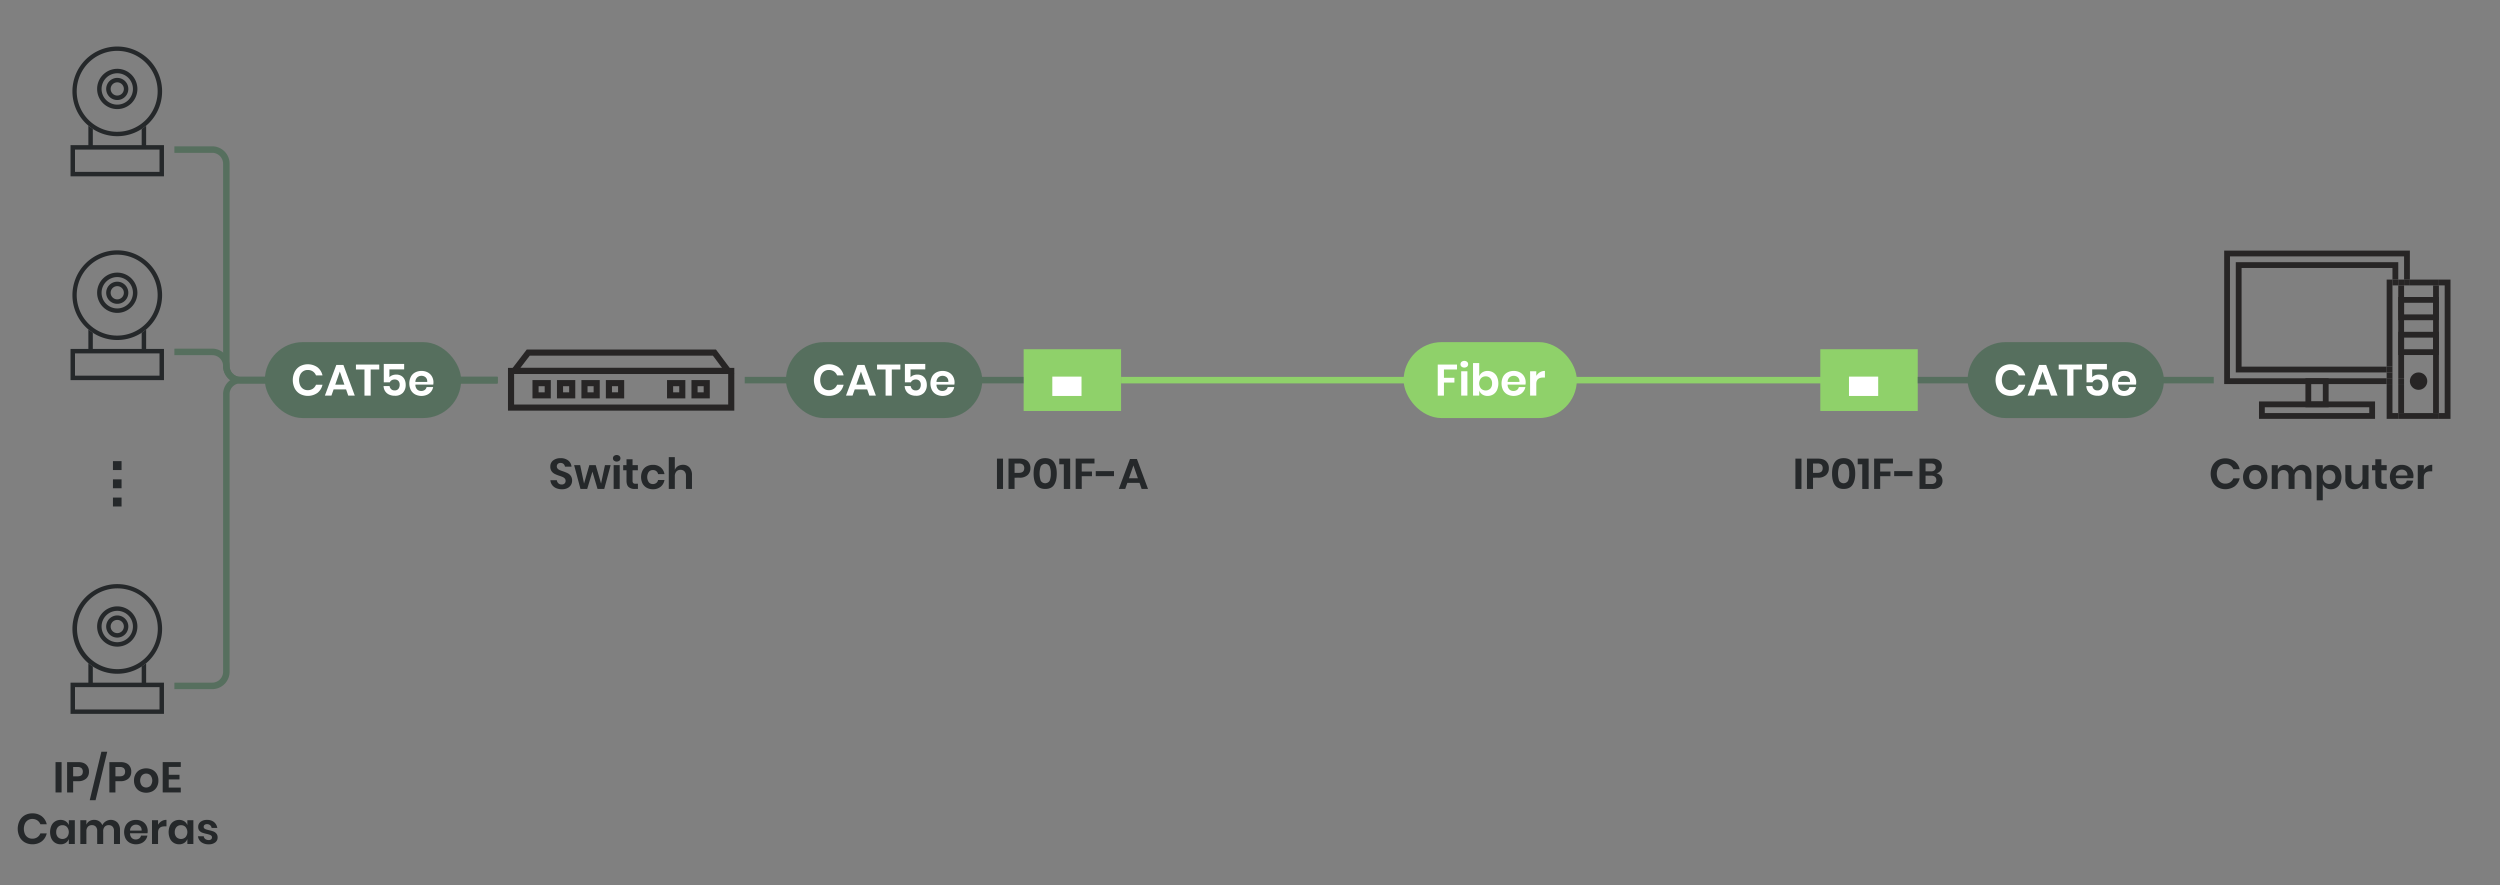 <svg xmlns="http://www.w3.org/2000/svg" xmlns:xlink="http://www.w3.org/1999/xlink" width="1920" height="679.765" viewBox="0 0 1920 679.765">
  <rect x="0" y="0" width="1920" height="679.765" fill="#808080" stroke="none"/>
  <defs>
    <clipPath id="clip-IP01F_Diagram_Application_Cameras_to_Switch_">
      <rect width="1920" height="679.765"/>
    </clipPath>
  </defs>
  <g id="IP01F_Diagram_Application_Cameras_to_Switch_" data-name="IP01F_Diagram_Application (Cameras to Switch)" clip-path="url(#clip-IP01F_Diagram_Application_Cameras_to_Switch_)">
    <g id="圖層_1" data-name="圖層 1" transform="translate(0 -285.882)">
      <g id="Group_2594" data-name="Group 2594">
        <path id="Path_5851" data-name="Path 5851" d="M1716.268,640.117a10.613,10.613,0,0,1,3.8,6.106h-4.884a6.38,6.38,0,0,0-2.36-2.97,6.667,6.667,0,0,0-3.843-1.09,6.074,6.074,0,0,0-5.644,3.565,10.152,10.152,0,0,0,0,8.018,6.078,6.078,0,0,0,5.644,3.565,6.674,6.674,0,0,0,3.843-1.089,6.392,6.392,0,0,0,2.36-2.971h4.884a10.61,10.61,0,0,1-3.8,6.106,12.554,12.554,0,0,1-13.118.742,10.235,10.235,0,0,1-3.96-4.207,14.212,14.212,0,0,1,0-12.31,10.256,10.256,0,0,1,3.944-4.207,12.582,12.582,0,0,1,13.134.742Z" fill="#25282a"/>
        <path id="Path_5852" data-name="Path 5852" d="M1736.81,644.011a8.213,8.213,0,0,1,3.349,3.251,10.8,10.8,0,0,1,0,9.982,8.34,8.34,0,0,1-3.349,3.251,10.69,10.69,0,0,1-9.6,0,8.347,8.347,0,0,1-3.35-3.251,10.818,10.818,0,0,1,0-9.982,8.22,8.22,0,0,1,3.35-3.251,10.844,10.844,0,0,1,9.6,0Zm-8.1,4.274a6.515,6.515,0,0,0,0,7.952,4.657,4.657,0,0,0,6.6,0,6.522,6.522,0,0,0,0-7.952,4.659,4.659,0,0,0-6.6,0Z" fill="#25282a"/>
        <path id="Path_5853" data-name="Path 5853" d="M1773.209,644.919a8.251,8.251,0,0,1,1.931,5.858V661.4h-4.621V651.3a4.562,4.562,0,0,0-1.072-3.251,3.864,3.864,0,0,0-2.954-1.139,4.068,4.068,0,0,0-3.1,1.221,5,5,0,0,0-1.156,3.564v9.7h-4.62V651.3a4.562,4.562,0,0,0-1.072-3.251,3.86,3.86,0,0,0-2.953-1.139,4.073,4.073,0,0,0-3.1,1.221,5,5,0,0,0-1.155,3.564v9.7h-4.652V643.12h4.652v3.465a5.675,5.675,0,0,1,2.294-2.755,6.769,6.769,0,0,1,3.646-.973,6.926,6.926,0,0,1,3.845,1.055,6.461,6.461,0,0,1,2.459,3.036,7.287,7.287,0,0,1,11.632-2.029Z" fill="#25282a"/>
        <path id="Path_5854" data-name="Path 5854" d="M1794.312,644.011a7.589,7.589,0,0,1,2.888,3.251,12.547,12.547,0,0,1,0,10,7.574,7.574,0,0,1-2.888,3.25,7.845,7.845,0,0,1-4.158,1.123,6.867,6.867,0,0,1-3.943-1.106,6.044,6.044,0,0,1-2.326-2.954v12.54h-4.654V643.12h4.654v3.795a5.956,5.956,0,0,1,2.326-2.936,6.944,6.944,0,0,1,3.943-1.089A7.862,7.862,0,0,1,1794.312,644.011Zm-9.09,4.373a6.127,6.127,0,0,0,0,7.723,5,5,0,0,0,6.978.032,5.434,5.434,0,0,0,1.32-3.878,5.5,5.5,0,0,0-1.32-3.894,4.977,4.977,0,0,0-6.978.017Z" fill="#25282a"/>
        <path id="Path_5855" data-name="Path 5855" d="M1819.029,643.12V661.4h-4.653v-3.7a5.809,5.809,0,0,1-2.393,2.888,7.1,7.1,0,0,1-3.843,1.04,6.472,6.472,0,0,1-5.049-2.079,8.349,8.349,0,0,1-1.881-5.809V643.12h4.619v10.1a4.774,4.774,0,0,0,1.122,3.383,3.95,3.95,0,0,0,3.036,1.205,4.148,4.148,0,0,0,3.2-1.287,5.259,5.259,0,0,0,1.188-3.7v-9.7Z" fill="#25282a"/>
        <path id="Path_5856" data-name="Path 5856" d="M1833.02,657.409V661.4h-2.441a6.755,6.755,0,0,1-4.7-1.486q-1.633-1.485-1.634-4.949v-7.92H1821.7V643.12h2.541V638.6h4.652v4.52h4.093v3.928H1828.9v7.985a2.579,2.579,0,0,0,.529,1.849,2.465,2.465,0,0,0,1.782.527Z" fill="#25282a"/>
        <path id="Path_5857" data-name="Path 5857" d="M1853.382,653.153h-13.4a5.037,5.037,0,0,0,1.321,3.6,4.241,4.241,0,0,0,3.036,1.155,4.4,4.4,0,0,0,2.689-.792,3.505,3.505,0,0,0,1.369-2.144h4.917a7.869,7.869,0,0,1-1.55,3.432,8.117,8.117,0,0,1-3.053,2.376,10.457,10.457,0,0,1-8.894-.281,8,8,0,0,1-3.233-3.251,11.362,11.362,0,0,1,0-9.982,7.877,7.877,0,0,1,3.233-3.251,9.861,9.861,0,0,1,4.753-1.121,9.642,9.642,0,0,1,4.735,1.121,7.916,7.916,0,0,1,3.135,3.086,9.029,9.029,0,0,1,.941,6.056Zm-5.693-5.446a4.469,4.469,0,0,0-3.118-1.155,4.578,4.578,0,0,0-3.169,1.155,4.737,4.737,0,0,0-1.419,3.4h8.877A4.1,4.1,0,0,0,1847.689,647.707Z" fill="#25282a"/>
        <path id="Path_5858" data-name="Path 5858" d="M1864.2,643.862a7.208,7.208,0,0,1,3.763-1.005v4.982h-1.354q-5.115,0-5.115,4.752V661.4h-4.652V643.12h4.652v3.5A7.657,7.657,0,0,1,1864.2,643.862Z" fill="#25282a"/>
      </g>
      <g id="Group_2595" data-name="Group 2595">
        <path id="Path_5859" data-name="Path 5859" d="M438.479,658.319a6.4,6.4,0,0,1-2.639,2.409,9.153,9.153,0,0,1-4.257.907,11.03,11.03,0,0,1-4.422-.842,7.464,7.464,0,0,1-3.119-2.425,6.988,6.988,0,0,1-1.336-3.7h4.95a3.78,3.78,0,0,0,1.138,2.359,3.572,3.572,0,0,0,2.591.941,3.011,3.011,0,0,0,2.227-.776,2.7,2.7,0,0,0,.776-2,2.615,2.615,0,0,0-.627-1.8,4.587,4.587,0,0,0-1.584-1.139q-.959-.427-2.64-.99a25.965,25.965,0,0,1-3.564-1.436,6.588,6.588,0,0,1-2.36-2.062,5.909,5.909,0,0,1-.973-3.531,5.737,5.737,0,0,1,2.162-4.735,8.88,8.88,0,0,1,5.724-1.732,9.069,9.069,0,0,1,5.891,1.781,6.727,6.727,0,0,1,2.492,4.752h-5.016a3.5,3.5,0,0,0-1.056-2.063,3.28,3.28,0,0,0-2.343-.808,3.093,3.093,0,0,0-2.079.676,2.756,2.756,0,0,0-.182,3.663,4.632,4.632,0,0,0,1.551,1.106,25.469,25.469,0,0,0,2.558.957,34,34,0,0,1,3.646,1.485,6.427,6.427,0,0,1,2.393,2.079,6.109,6.109,0,0,1,.99,3.63A6.31,6.31,0,0,1,438.479,658.319Z" fill="#25282a"/>
        <path id="Path_5860" data-name="Path 5860" d="M468.972,643.122,464.055,661.4h-5.149l-3.927-13.3-4.026,13.3h-5.147l-4.885-18.281h4.653l2.97,14.124,4.059-14.124h4.917l4.092,14.124,3-14.124Z" fill="#25282a"/>
        <path id="Path_5861" data-name="Path 5861" d="M471.545,636.043a3.4,3.4,0,0,1,4.158,0,2.349,2.349,0,0,1,.792,1.832,2.308,2.308,0,0,1-.792,1.8,3.4,3.4,0,0,1-4.158,0,2.308,2.308,0,0,1-.792-1.8A2.348,2.348,0,0,1,471.545,636.043Zm4.39,7.079V661.4h-4.654V643.122Z" fill="#25282a"/>
        <path id="Path_5862" data-name="Path 5862" d="M489.926,657.411V661.4h-2.442a6.753,6.753,0,0,1-4.7-1.484q-1.635-1.485-1.634-4.95v-7.92h-2.541v-3.927h2.541V638.6H485.8v4.521h4.092v3.927H485.8v7.986a2.576,2.576,0,0,0,.528,1.848,2.458,2.458,0,0,0,1.782.528Z" fill="#25282a"/>
        <path id="Path_5863" data-name="Path 5863" d="M507.366,644.8a8.364,8.364,0,0,1,2.953,5.214H505.4a3.792,3.792,0,0,0-1.353-2.293,4.151,4.151,0,0,0-2.673-.842,3.99,3.99,0,0,0-3.086,1.369,7.118,7.118,0,0,0,0,8.02,3.987,3.987,0,0,0,3.086,1.369,4.151,4.151,0,0,0,2.673-.842,3.792,3.792,0,0,0,1.353-2.293h4.916a8.361,8.361,0,0,1-2.953,5.214,9.048,9.048,0,0,1-5.89,1.914,9.729,9.729,0,0,1-4.752-1.139,8.01,8.01,0,0,1-3.235-3.25,11.37,11.37,0,0,1,0-9.982,7.881,7.881,0,0,1,3.235-3.251,9.844,9.844,0,0,1,4.752-1.122A9.048,9.048,0,0,1,507.366,644.8Z" fill="#25282a"/>
        <path id="Path_5864" data-name="Path 5864" d="M529.559,644.937a8.4,8.4,0,0,1,1.88,5.841V661.4h-4.62v-10.1a4.777,4.777,0,0,0-1.122-3.383,3.988,3.988,0,0,0-3.069-1.2,4.107,4.107,0,0,0-3.168,1.287,5.258,5.258,0,0,0-1.188,3.7v9.7h-4.653V636.984h4.653v9.8a5.825,5.825,0,0,1,2.393-2.887,7.1,7.1,0,0,1,3.844-1.039A6.475,6.475,0,0,1,529.559,644.937Z" fill="#25282a"/>
      </g>
      <g id="Group_2596" data-name="Group 2596">
        <path id="Path_5865" data-name="Path 5865" d="M47.3,871.182v23.3H42.649v-23.3Z" fill="#25282a"/>
        <path id="Path_5866" data-name="Path 5866" d="M56.179,885.833v8.647H51.526v-23.3h8.481q4.125,0,6.22,1.979a7.046,7.046,0,0,1,2.1,5.379,6.859,6.859,0,0,1-2.161,5.314,8.79,8.79,0,0,1-6.155,1.979ZM63.6,878.54a3.549,3.549,0,0,0-.957-2.673,4.416,4.416,0,0,0-3.134-.923H56.179V882.1h3.334Q63.6,882.1,63.6,878.54Z" fill="#25282a"/>
        <path id="Path_5867" data-name="Path 5867" d="M82.349,863.229,73.4,900.452H68.917l8.943-37.223Z" fill="#25282a"/>
        <path id="Path_5868" data-name="Path 5868" d="M88.651,885.833v8.647H84v-23.3h8.481q4.125,0,6.221,1.979a7.049,7.049,0,0,1,2.1,5.379,6.859,6.859,0,0,1-2.161,5.314,8.792,8.792,0,0,1-6.155,1.979Zm7.425-7.293a3.549,3.549,0,0,0-.957-2.673,4.418,4.418,0,0,0-3.135-.923H88.651V882.1h3.333Q96.076,882.1,96.076,878.54Z" fill="#25282a"/>
        <path id="Path_5869" data-name="Path 5869" d="M117.081,877.089a8.218,8.218,0,0,1,3.35,3.25,9.887,9.887,0,0,1,1.22,5,9.787,9.787,0,0,1-1.22,4.982,8.348,8.348,0,0,1-3.35,3.251,10.7,10.7,0,0,1-9.6,0,8.346,8.346,0,0,1-3.349-3.251,9.767,9.767,0,0,1-1.221-4.982,9.867,9.867,0,0,1,1.221-5,8.215,8.215,0,0,1,3.349-3.25,10.837,10.837,0,0,1,9.6,0Zm-8.1,4.273a6.521,6.521,0,0,0,0,7.954,4.662,4.662,0,0,0,6.6,0,6.518,6.518,0,0,0,0-7.954,4.659,4.659,0,0,0-6.6,0Z" fill="#25282a"/>
        <path id="Path_5870" data-name="Path 5870" d="M129.6,874.878v6.039h8.25v3.564H129.6v6.27h9.24v3.729H124.951v-23.3h13.893v3.7Z" fill="#25282a"/>
        <path id="Path_5871" data-name="Path 5871" d="M32.09,912.795a10.615,10.615,0,0,1,3.795,6.105H31a6.391,6.391,0,0,0-2.359-2.97,6.673,6.673,0,0,0-3.845-1.089,6.077,6.077,0,0,0-5.643,3.563,10.158,10.158,0,0,0,0,8.02,6.072,6.072,0,0,0,5.643,3.563,6.68,6.68,0,0,0,3.845-1.088A6.4,6.4,0,0,0,31,925.929h4.884a10.618,10.618,0,0,1-3.795,6.1,11.38,11.38,0,0,1-7.227,2.244,11.412,11.412,0,0,1-5.89-1.5,10.218,10.218,0,0,1-3.96-4.208,14.2,14.2,0,0,1,0-12.309,10.256,10.256,0,0,1,3.943-4.208,11.4,11.4,0,0,1,5.907-1.5A11.38,11.38,0,0,1,32.09,912.795Z" fill="#25282a"/>
        <path id="Path_5872" data-name="Path 5872" d="M50.5,916.655a5.943,5.943,0,0,1,2.343,2.938v-3.8h4.62v18.281h-4.62v-3.827a6.023,6.023,0,0,1-2.343,2.953,6.945,6.945,0,0,1-3.96,1.106,7.853,7.853,0,0,1-4.158-1.122,7.574,7.574,0,0,1-2.888-3.25,12.548,12.548,0,0,1,0-10,7.576,7.576,0,0,1,2.888-3.251,7.853,7.853,0,0,1,4.158-1.122A7.038,7.038,0,0,1,50.5,916.655Zm-6.006,4.39a5.492,5.492,0,0,0-1.32,3.894,5.434,5.434,0,0,0,1.32,3.878,5,5,0,0,0,6.979-.034,6.124,6.124,0,0,0,0-7.721A4.606,4.606,0,0,0,48,919.626,4.551,4.551,0,0,0,44.5,921.045Z" fill="#25282a"/>
        <path id="Path_5873" data-name="Path 5873" d="M90.219,917.6a8.248,8.248,0,0,1,1.93,5.857v10.625h-4.62v-10.1a4.558,4.558,0,0,0-1.072-3.25,3.857,3.857,0,0,0-2.953-1.139,4.068,4.068,0,0,0-3.1,1.221,5,5,0,0,0-1.154,3.564v9.7h-4.62v-10.1a4.563,4.563,0,0,0-1.073-3.25,3.858,3.858,0,0,0-2.953-1.139,4.064,4.064,0,0,0-3.1,1.221,4.993,4.993,0,0,0-1.155,3.564v9.7H61.69V915.8h4.654v3.465a5.657,5.657,0,0,1,2.294-2.756,6.77,6.77,0,0,1,3.646-.973,6.925,6.925,0,0,1,3.844,1.056,6.461,6.461,0,0,1,2.459,3.036A7.286,7.286,0,0,1,90.219,917.6Z" fill="#25282a"/>
        <path id="Path_5874" data-name="Path 5874" d="M113.269,925.829h-13.4a5.04,5.04,0,0,0,1.32,3.6,4.248,4.248,0,0,0,3.036,1.154,4.406,4.406,0,0,0,2.69-.791,3.5,3.5,0,0,0,1.369-2.145H113.2a7.861,7.861,0,0,1-1.551,3.432,8.092,8.092,0,0,1-3.052,2.375,10.452,10.452,0,0,1-8.894-.28,7.993,7.993,0,0,1-3.233-3.25,11.352,11.352,0,0,1,0-9.982,7.865,7.865,0,0,1,3.233-3.251,9.852,9.852,0,0,1,4.752-1.122,9.633,9.633,0,0,1,4.736,1.122,7.909,7.909,0,0,1,3.135,3.086,8.96,8.96,0,0,1,1.106,4.47A8.8,8.8,0,0,1,113.269,925.829Zm-5.692-5.444a4.465,4.465,0,0,0-3.119-1.155,4.566,4.566,0,0,0-3.168,1.155,4.732,4.732,0,0,0-1.419,3.4h8.877A4.1,4.1,0,0,0,107.577,920.385Z" fill="#25282a"/>
        <path id="Path_5875" data-name="Path 5875" d="M124.093,916.54a7.188,7.188,0,0,1,3.761-1.006v4.983H126.5q-5.115,0-5.115,4.752v8.81h-4.653V915.8h4.653v3.5A7.665,7.665,0,0,1,124.093,916.54Z" fill="#25282a"/>
        <path id="Path_5876" data-name="Path 5876" d="M141.55,916.655a5.943,5.943,0,0,1,2.343,2.938v-3.8h4.62v18.281h-4.62v-3.827a6.023,6.023,0,0,1-2.343,2.953,6.943,6.943,0,0,1-3.96,1.106,7.853,7.853,0,0,1-4.158-1.122,7.574,7.574,0,0,1-2.888-3.25,12.548,12.548,0,0,1,0-10,7.576,7.576,0,0,1,2.888-3.251,7.853,7.853,0,0,1,4.158-1.122A7.035,7.035,0,0,1,141.55,916.655Zm-6.006,4.39a5.492,5.492,0,0,0-1.32,3.894,5.434,5.434,0,0,0,1.32,3.878,5,5,0,0,0,6.979-.034,6.124,6.124,0,0,0,0-7.721,4.6,4.6,0,0,0-3.481-1.436A4.551,4.551,0,0,0,135.544,921.045Z" fill="#25282a"/>
        <path id="Path_5877" data-name="Path 5877" d="M164.386,917.249a7.3,7.3,0,0,1,2.507,4.488h-4.355a3.628,3.628,0,0,0-1.188-2.111,3.575,3.575,0,0,0-2.41-.793,2.764,2.764,0,0,0-1.847.562,1.886,1.886,0,0,0-.66,1.518,1.541,1.541,0,0,0,.528,1.221,3.782,3.782,0,0,0,1.319.726q.794.264,2.278.627a23.412,23.412,0,0,1,3.382.973,5.612,5.612,0,0,1,2.245,1.617,4.466,4.466,0,0,1,.94,2.987,4.611,4.611,0,0,1-1.832,3.795,7.723,7.723,0,0,1-4.933,1.452,9.319,9.319,0,0,1-5.71-1.6,6.728,6.728,0,0,1-2.606-4.57H156.5a3.013,3.013,0,0,0,1.187,2.129,4.317,4.317,0,0,0,2.674.775,2.584,2.584,0,0,0,1.815-.578,1.946,1.946,0,0,0,.627-1.5,1.659,1.659,0,0,0-.545-1.287,3.676,3.676,0,0,0-1.353-.759q-.809-.264-2.294-.627a25.833,25.833,0,0,1-3.316-.941,5.3,5.3,0,0,1-2.178-1.534,4.311,4.311,0,0,1-.907-2.9,4.753,4.753,0,0,1,1.814-3.861,7.7,7.7,0,0,1,5.017-1.485A8.068,8.068,0,0,1,164.386,917.249Z" fill="#25282a"/>
      </g>
      <g id="Group_2600" data-name="Group 2600">
        <g id="Group_2597" data-name="Group 2597">
          <path id="Path_5878" data-name="Path 5878" d="M93.36,646.869H86.746v-6.84H93.36Z" fill="#25282a"/>
        </g>
        <g id="Group_2598" data-name="Group 2598">
          <path id="Path_5879" data-name="Path 5879" d="M93.36,660.864H86.746v-6.84H93.36Z" fill="#25282a"/>
        </g>
        <g id="Group_2599" data-name="Group 2599">
          <path id="Path_5880" data-name="Path 5880" d="M93.36,674.859H86.746v-6.84H93.36Z" fill="#25282a"/>
        </g>
      </g>
      <g id="Group_2601" data-name="Group 2601">
        <rect id="Rectangle_324" data-name="Rectangle 324" width="567.014" height="5" transform="translate(860.99 575.325)" fill="#8fd16a"/>
      </g>
      <g id="Group_2602" data-name="Group 2602">
        <path id="Path_5881" data-name="Path 5881" d="M770.313,638.106v23.3h-4.652v-23.3Z" fill="#25282a"/>
        <path id="Path_5882" data-name="Path 5882" d="M779.19,652.758V661.4h-4.652v-23.3h8.48q4.125,0,6.221,1.98a7.045,7.045,0,0,1,2.1,5.379,6.853,6.853,0,0,1-2.162,5.313,8.789,8.789,0,0,1-6.155,1.98Zm7.426-7.293a3.546,3.546,0,0,0-.957-2.673,4.42,4.42,0,0,0-3.136-.924H779.19v7.16h3.333Q786.615,649.028,786.616,645.465Z" fill="#25282a"/>
        <path id="Path_5883" data-name="Path 5883" d="M793.81,649.557q0-11.814,8.91-11.814,4.719,0,6.8,3.168t2.079,8.646q0,5.512-2.079,8.679t-6.8,3.167Q793.81,661.4,793.81,649.557Zm13.2,0a13.732,13.732,0,0,0-.874-5.494,4.016,4.016,0,0,0-6.865,0,17.789,17.789,0,0,0,0,11.021,4.016,4.016,0,0,0,6.865,0A13.834,13.834,0,0,0,807.01,649.557Z" fill="#25282a"/>
        <path id="Path_5884" data-name="Path 5884" d="M813.511,642.462v-4.356h8.382v23.3h-4.884V642.462Z" fill="#25282a"/>
        <path id="Path_5885" data-name="Path 5885" d="M840.57,638.106v3.7h-9.8v6.237h7.855V651.6h-7.855v9.8h-4.652v-23.3Z" fill="#25282a"/>
        <path id="Path_5886" data-name="Path 5886" d="M855.552,647.709v3.861H841.526v-3.861Z" fill="#25282a"/>
        <path id="Path_5887" data-name="Path 5887" d="M875.153,656.718h-9.339l-1.649,4.685h-4.918l8.58-23.033h5.314l8.546,23.033H876.77Zm-1.254-3.531-3.431-9.834-3.432,9.834Z" fill="#25282a"/>
      </g>
      <g id="Group_2603" data-name="Group 2603">
        <path id="Path_5888" data-name="Path 5888" d="M1383.526,638.106v23.3h-4.652v-23.3Z" fill="#25282a"/>
        <path id="Path_5889" data-name="Path 5889" d="M1392.4,652.758V661.4h-4.652v-23.3h8.48q4.125,0,6.221,1.98a7.042,7.042,0,0,1,2.1,5.379,6.855,6.855,0,0,1-2.161,5.313,8.8,8.8,0,0,1-6.156,1.98Zm7.426-7.293a3.545,3.545,0,0,0-.957-2.673,4.421,4.421,0,0,0-3.135-.924H1392.4v7.16h3.334Q1399.829,649.028,1399.829,645.465Z" fill="#25282a"/>
        <path id="Path_5890" data-name="Path 5890" d="M1407.022,649.557q0-11.814,8.911-11.814,4.719,0,6.8,3.168t2.079,8.646q0,5.512-2.079,8.679t-6.8,3.167Q1407.023,661.4,1407.022,649.557Zm13.2,0a13.732,13.732,0,0,0-.874-5.494,4.016,4.016,0,0,0-6.865,0,17.808,17.808,0,0,0,0,11.021,4.016,4.016,0,0,0,6.865,0A13.834,13.834,0,0,0,1420.223,649.557Z" fill="#25282a"/>
        <path id="Path_5891" data-name="Path 5891" d="M1426.724,642.462v-4.356h8.381v23.3h-4.883V642.462Z" fill="#25282a"/>
        <path id="Path_5892" data-name="Path 5892" d="M1453.783,638.106v3.7h-9.8v6.237h7.854V651.6h-7.854v9.8h-4.653v-23.3Z" fill="#25282a"/>
        <path id="Path_5893" data-name="Path 5893" d="M1468.765,647.709v3.861H1454.74v-3.861Z" fill="#25282a"/>
        <path id="Path_5894" data-name="Path 5894" d="M1490.561,651.389a5.667,5.667,0,0,1,1.271,3.679,5.811,5.811,0,0,1-1.964,4.636,8.451,8.451,0,0,1-5.692,1.7h-10v-23.3h9.8a8.379,8.379,0,0,1,5.429,1.551,5.314,5.314,0,0,1,1.9,4.356,5.426,5.426,0,0,1-1.139,3.564,5.289,5.289,0,0,1-2.986,1.815A5.651,5.651,0,0,1,1490.561,651.389Zm-11.732-3.515h4.191a4,4,0,0,0,2.657-.775,2.772,2.772,0,0,0,.908-2.228,2.843,2.843,0,0,0-.892-2.244,4.03,4.03,0,0,0-2.739-.792h-4.125Zm7.261,8.926a2.865,2.865,0,0,0,.989-2.359,2.946,2.946,0,0,0-1.006-2.393,4.334,4.334,0,0,0-2.854-.841h-4.39v6.4h4.423A4.379,4.379,0,0,0,1486.09,656.8Z" fill="#25282a"/>
      </g>
      <g id="Group_2606" data-name="Group 2606">
        <g id="Group_2604" data-name="Group 2604">
          <rect id="Rectangle_325" data-name="Rectangle 325" width="133.011" height="58.325" rx="29.162" transform="translate(1077.992 548.632)" fill="#8fd16a"/>
        </g>
        <g id="CAT5e-2" style="isolation: isolate">
          <g id="Group_2605" data-name="Group 2605" style="isolation: isolate">
            <path id="Path_5895" data-name="Path 5895" d="M1118.983,565.869v3.784h-10.036v6.387h8.043v3.651h-8.043v10.036h-4.764V565.869Z" fill="#fff"/>
            <path id="Path_5896" data-name="Path 5896" d="M1122.464,563.757a3.481,3.481,0,0,1,4.258,0,2.4,2.4,0,0,1,.811,1.875,2.365,2.365,0,0,1-.811,1.842,3.485,3.485,0,0,1-4.258,0,2.365,2.365,0,0,1-.811-1.842A2.4,2.4,0,0,1,1122.464,563.757Zm4.494,7.248v18.722h-4.764V571.005Z" fill="#fff"/>
            <path id="Path_5897" data-name="Path 5897" d="M1146.727,571.918a7.77,7.77,0,0,1,2.958,3.328,12.851,12.851,0,0,1,0,10.24,7.767,7.767,0,0,1-2.958,3.329,8.04,8.04,0,0,1-4.257,1.149,7.024,7.024,0,0,1-4.038-1.133,6.179,6.179,0,0,1-2.383-3.024v3.92h-4.765V564.72h4.765v10.172a6.1,6.1,0,0,1,2.383-3.008,7.115,7.115,0,0,1,4.038-1.115A8.049,8.049,0,0,1,1146.727,571.918Zm-9.31,4.478a6.275,6.275,0,0,0,0,7.907,5.121,5.121,0,0,0,7.147.034,5.56,5.56,0,0,0,1.353-3.971,5.627,5.627,0,0,0-1.353-3.988,4.661,4.661,0,0,0-3.582-1.453A4.713,4.713,0,0,0,1137.417,576.4Z" fill="#fff"/>
            <path id="Path_5898" data-name="Path 5898" d="M1171.565,581.278h-13.719a5.155,5.155,0,0,0,1.351,3.684,4.346,4.346,0,0,0,3.109,1.183,4.516,4.516,0,0,0,2.754-.811,3.594,3.594,0,0,0,1.4-2.2h5.035a8.055,8.055,0,0,1-1.589,3.514,8.291,8.291,0,0,1-3.125,2.433,10.706,10.706,0,0,1-9.107-.287,8.2,8.2,0,0,1-3.313-3.329,11.643,11.643,0,0,1,0-10.223,8.068,8.068,0,0,1,3.313-3.328,10.091,10.091,0,0,1,4.865-1.149,9.873,9.873,0,0,1,4.85,1.149,8.11,8.11,0,0,1,3.21,3.159,9.184,9.184,0,0,1,1.132,4.579A8.976,8.976,0,0,1,1171.565,581.278Zm-5.829-5.576a4.577,4.577,0,0,0-3.194-1.182,4.685,4.685,0,0,0-3.244,1.182,4.844,4.844,0,0,0-1.452,3.482h9.089A4.205,4.205,0,0,0,1165.736,575.7Z" fill="#fff"/>
            <path id="Path_5899" data-name="Path 5899" d="M1182.649,571.766a7.361,7.361,0,0,1,3.852-1.03v5.1h-1.385q-5.238,0-5.238,4.866v9.023h-4.765V571.005h4.765v3.582A7.833,7.833,0,0,1,1182.649,571.766Z" fill="#fff"/>
          </g>
        </g>
      </g>
      <g id="Group_2611" data-name="Group 2611">
        <g id="Group_2609" data-name="Group 2609">
          <g id="Group_2608" data-name="Group 2608">
            <g id="Group_2607" data-name="Group 2607">
              <rect id="Rectangle_326" data-name="Rectangle 326" width="74.83" height="47.414" transform="translate(1472.834 601.501) rotate(180)" fill="#8fd16a"/>
            </g>
          </g>
        </g>
        <g id="Group_2610" data-name="Group 2610">
          <rect id="Rectangle_327" data-name="Rectangle 327" width="22.432" height="14.853" transform="translate(1420.016 575.124)" fill="#fff"/>
        </g>
      </g>
      <g id="Group_2616" data-name="Group 2616">
        <g id="Group_2614" data-name="Group 2614">
          <g id="Group_2613" data-name="Group 2613">
            <g id="Group_2612" data-name="Group 2612">
              <rect id="Rectangle_328" data-name="Rectangle 328" width="74.83" height="47.414" transform="translate(860.99 601.501) rotate(180)" fill="#8fd16a"/>
            </g>
          </g>
        </g>
        <g id="Group_2615" data-name="Group 2615">
          <rect id="Rectangle_329" data-name="Rectangle 329" width="22.432" height="14.853" transform="translate(808.172 575.124)" fill="#fff"/>
        </g>
      </g>
      <g id="Group_2617" data-name="Group 2617">
        <rect id="Rectangle_330" data-name="Rectangle 330" width="227.332" height="5" transform="translate(1472.834 575.325)" fill="#566f5e"/>
      </g>
      <g id="Group_2620" data-name="Group 2620">
        <g id="Group_2618" data-name="Group 2618">
          <rect id="Rectangle_331" data-name="Rectangle 331" width="150.766" height="58.325" rx="29.162" transform="translate(1511.117 548.632)" fill="#566f5e"/>
        </g>
        <g id="CAT5e-2-2" data-name="CAT5e-2" style="isolation: isolate">
          <g id="Group_2619" data-name="Group 2619" style="isolation: isolate">
            <path id="Path_5900" data-name="Path 5900" d="M1551.508,567.931a10.867,10.867,0,0,1,3.886,6.251h-5a6.55,6.55,0,0,0-2.416-3.041,6.836,6.836,0,0,0-3.937-1.115,6.222,6.222,0,0,0-5.779,3.649,10.4,10.4,0,0,0,0,8.212,6.218,6.218,0,0,0,5.779,3.649,6.829,6.829,0,0,0,3.937-1.115,6.55,6.55,0,0,0,2.416-3.041h5a10.87,10.87,0,0,1-3.886,6.252,12.856,12.856,0,0,1-13.433.76,10.463,10.463,0,0,1-4.055-4.309,14.546,14.546,0,0,1,0-12.6,10.5,10.5,0,0,1,4.039-4.309,12.882,12.882,0,0,1,13.449.761Z" fill="#fff"/>
            <path id="Path_5901" data-name="Path 5901" d="M1573.507,584.929h-9.564l-1.689,4.8h-5.035l8.786-23.587h5.44l8.753,23.587h-5.035Zm-1.284-3.616-3.515-10.071-3.514,10.071Z" fill="#fff"/>
            <path id="Path_5902" data-name="Path 5902" d="M1598.987,565.869v3.784h-6.59v20.074h-4.764V569.653h-6.556v-3.784Z" fill="#fff"/>
            <path id="Path_5903" data-name="Path 5903" d="M1618.114,569.586h-11.321V575.6a5.442,5.442,0,0,1,2.145-1.47,7.95,7.95,0,0,1,3.026-.559,7.4,7.4,0,0,1,4.1,1.065,6.478,6.478,0,0,1,2.434,2.839,9.549,9.549,0,0,1,.794,3.936,8.6,8.6,0,0,1-2.147,6.117,7.976,7.976,0,0,1-6.132,2.3,10.324,10.324,0,0,1-4.529-.928,7.246,7.246,0,0,1-3.008-2.6,7.687,7.687,0,0,1-1.182-3.9h4.63a4.127,4.127,0,0,0,1.25,2.416,3.7,3.7,0,0,0,2.6.9,3.525,3.525,0,0,0,2.924-1.2,4.952,4.952,0,0,0,.963-3.193,4.055,4.055,0,0,0-1.014-2.941,3.818,3.818,0,0,0-2.873-1.047,4.266,4.266,0,0,0-2.3.591,3.532,3.532,0,0,0-1.385,1.571h-4.629V565.4h15.646Z" fill="#fff"/>
            <path id="Path_5904" data-name="Path 5904" d="M1640.451,581.278h-13.72a5.155,5.155,0,0,0,1.352,3.684,4.344,4.344,0,0,0,3.108,1.183,4.512,4.512,0,0,0,2.754-.811,3.6,3.6,0,0,0,1.4-2.2h5.035a8.066,8.066,0,0,1-1.589,3.514,8.309,8.309,0,0,1-3.126,2.433,10.708,10.708,0,0,1-9.108-.287,8.2,8.2,0,0,1-3.311-3.329,11.635,11.635,0,0,1,0-10.223,8.069,8.069,0,0,1,3.311-3.328,10.1,10.1,0,0,1,4.867-1.149,9.871,9.871,0,0,1,4.849,1.149,8.1,8.1,0,0,1,3.21,3.159,9.174,9.174,0,0,1,1.133,4.579A9.075,9.075,0,0,1,1640.451,581.278Zm-5.829-5.576a4.579,4.579,0,0,0-3.194-1.182,4.679,4.679,0,0,0-3.244,1.182,4.844,4.844,0,0,0-1.453,3.482h9.09A4.205,4.205,0,0,0,1634.622,575.7Z" fill="#fff"/>
          </g>
        </g>
      </g>
      <g id="Group_2621" data-name="Group 2621">
        <rect id="Rectangle_332" data-name="Rectangle 332" width="214.101" height="5" transform="translate(571.944 575.325)" fill="#566f5e"/>
      </g>
      <g id="Group_2624" data-name="Group 2624">
        <g id="Group_2622" data-name="Group 2622">
          <rect id="Rectangle_333" data-name="Rectangle 333" width="150.766" height="58.325" rx="29.162" transform="translate(603.612 548.632)" fill="#566f5e"/>
        </g>
        <g id="CAT5e-2-3" data-name="CAT5e-2" style="isolation: isolate">
          <g id="Group_2623" data-name="Group 2623" style="isolation: isolate">
            <path id="Path_5905" data-name="Path 5905" d="M644,567.931a10.866,10.866,0,0,1,3.886,6.251h-5a6.552,6.552,0,0,0-2.417-3.041,6.834,6.834,0,0,0-3.937-1.115,6.22,6.22,0,0,0-5.778,3.649,10.4,10.4,0,0,0,0,8.212,6.215,6.215,0,0,0,5.778,3.649,6.827,6.827,0,0,0,3.937-1.115,6.553,6.553,0,0,0,2.417-3.041h5A10.869,10.869,0,0,1,644,587.632a12.856,12.856,0,0,1-13.433.76,10.463,10.463,0,0,1-4.055-4.309,14.538,14.538,0,0,1,0-12.6,10.5,10.5,0,0,1,4.038-4.309,12.883,12.883,0,0,1,13.45.761Z" fill="#fff"/>
            <path id="Path_5906" data-name="Path 5906" d="M666,584.929h-9.564l-1.69,4.8h-5.035L658.5,566.14h5.44l8.752,23.587h-5.035Zm-1.284-3.616L661.2,571.242l-3.515,10.071Z" fill="#fff"/>
            <path id="Path_5907" data-name="Path 5907" d="M691.48,565.869v3.784h-6.589v20.074h-4.765V569.653H673.57v-3.784Z" fill="#fff"/>
            <path id="Path_5908" data-name="Path 5908" d="M710.607,569.586H699.286V575.6a5.449,5.449,0,0,1,2.147-1.47,7.932,7.932,0,0,1,3.024-.559,7.4,7.4,0,0,1,4.106,1.065A6.475,6.475,0,0,1,711,577.477a9.531,9.531,0,0,1,.794,3.936,8.6,8.6,0,0,1-2.146,6.117,7.976,7.976,0,0,1-6.133,2.3,10.33,10.33,0,0,1-4.529-.928,7.234,7.234,0,0,1-3.006-2.6,7.687,7.687,0,0,1-1.184-3.9h4.63a4.133,4.133,0,0,0,1.251,2.416,3.7,3.7,0,0,0,2.6.9,3.521,3.521,0,0,0,2.923-1.2,4.946,4.946,0,0,0,.964-3.193,4.056,4.056,0,0,0-1.015-2.941,3.815,3.815,0,0,0-2.872-1.047,4.255,4.255,0,0,0-2.3.591,3.528,3.528,0,0,0-1.386,1.571h-4.63V565.4h15.646Z" fill="#fff"/>
            <path id="Path_5909" data-name="Path 5909" d="M732.944,581.278H719.225a5.155,5.155,0,0,0,1.351,3.684,4.346,4.346,0,0,0,3.109,1.183,4.514,4.514,0,0,0,2.754-.811,3.593,3.593,0,0,0,1.4-2.2h5.035a8.042,8.042,0,0,1-1.589,3.514,8.3,8.3,0,0,1-3.125,2.433,10.706,10.706,0,0,1-9.107-.287,8.186,8.186,0,0,1-3.312-3.329,11.634,11.634,0,0,1,0-10.223,8.06,8.06,0,0,1,3.312-3.328,10.092,10.092,0,0,1,4.866-1.149,9.868,9.868,0,0,1,4.848,1.149,8.1,8.1,0,0,1,3.211,3.159,9.183,9.183,0,0,1,1.132,4.579A8.975,8.975,0,0,1,732.944,581.278Zm-5.829-5.576a4.576,4.576,0,0,0-3.193-1.182,4.681,4.681,0,0,0-3.244,1.182,4.84,4.84,0,0,0-1.453,3.482h9.09A4.206,4.206,0,0,0,727.115,575.7Z" fill="#fff"/>
          </g>
        </g>
      </g>
      <g id="Group_2629" data-name="Group 2629">
        <g id="Group_2625" data-name="Group 2625">
          <path id="Path_5910" data-name="Path 5910" d="M112.242,397.341V382.389a34.613,34.613,0,0,1-3.423,2.541v12.411H71.29v-12.41a34.6,34.6,0,0,1-3.423-2.54v14.95H54.172V421.3h71.762V397.341Zm10.269,20.538H57.6V400.764h64.915Z" fill="#25282a"/>
        </g>
        <g id="Group_2626" data-name="Group 2626">
          <path id="Path_5911" data-name="Path 5911" d="M90.055,321.615h0a34.436,34.436,0,1,0,34.441,34.441v0A34.439,34.439,0,0,0,90.055,321.615Zm22.187,56.106a31.357,31.357,0,0,1-3.423,3.028,31.072,31.072,0,1,1,3.423-3.028Z" fill="#25282a"/>
        </g>
        <g id="Group_2627" data-name="Group 2627">
          <path id="Path_5912" data-name="Path 5912" d="M90.053,342.154A12.043,12.043,0,1,1,78.011,354.2h0a12.054,12.054,0,0,1,12.042-12.042m0-3.423A15.465,15.465,0,1,0,105.519,354.2h0A15.465,15.465,0,0,0,90.053,338.731Z" fill="#25282a"/>
        </g>
        <g id="Group_2628" data-name="Group 2628">
          <path id="Path_5913" data-name="Path 5913" d="M90.053,349.123A5.073,5.073,0,1,1,84.98,354.2a5.073,5.073,0,0,1,5.073-5.073m0-3.423a8.5,8.5,0,1,0,8.5,8.5,8.5,8.5,0,0,0-8.5-8.5Z" fill="#25282a"/>
        </g>
      </g>
      <g id="Group_2634" data-name="Group 2634">
        <g id="Group_2630" data-name="Group 2630">
          <path id="Path_5914" data-name="Path 5914" d="M112.242,553.864V538.912a34.613,34.613,0,0,1-3.423,2.541v12.411H71.29v-12.41a34.441,34.441,0,0,1-3.423-2.54v14.95H54.172v23.962h71.762V553.864ZM122.511,574.4H57.6V557.287h64.915Z" fill="#25282a"/>
        </g>
        <g id="Group_2631" data-name="Group 2631">
          <path id="Path_5915" data-name="Path 5915" d="M90.055,478.138h0a34.436,34.436,0,1,0,34.441,34.441v0A34.439,34.439,0,0,0,90.055,478.138Zm22.187,56.106a31.36,31.36,0,0,1-3.423,3.028,31.072,31.072,0,1,1,3.423-3.028Z" fill="#25282a"/>
        </g>
        <g id="Group_2632" data-name="Group 2632">
          <path id="Path_5916" data-name="Path 5916" d="M90.053,498.677a12.043,12.043,0,1,1-12.042,12.042h0a12.056,12.056,0,0,1,12.042-12.042m0-3.423a15.465,15.465,0,1,0,15.466,15.465h0A15.465,15.465,0,0,0,90.053,495.254Z" fill="#25282a"/>
        </g>
        <g id="Group_2633" data-name="Group 2633">
          <path id="Path_5917" data-name="Path 5917" d="M90.053,505.646a5.073,5.073,0,1,1-5.073,5.073,5.073,5.073,0,0,1,5.073-5.073m0-3.423a8.5,8.5,0,1,0,8.5,8.5,8.5,8.5,0,0,0-8.5-8.5Z" fill="#25282a"/>
        </g>
      </g>
      <g id="Group_2639" data-name="Group 2639">
        <g id="Group_2635" data-name="Group 2635">
          <path id="Path_5918" data-name="Path 5918" d="M112.242,810.191V795.239a34.613,34.613,0,0,1-3.423,2.541v12.411H71.29V797.782a34.614,34.614,0,0,1-3.423-2.541v14.95H54.172v23.962h71.762V810.191Zm10.269,20.539H57.6V813.614h64.915Z" fill="#25282a"/>
        </g>
        <g id="Group_2636" data-name="Group 2636">
          <path id="Path_5919" data-name="Path 5919" d="M90.055,734.466h0a34.435,34.435,0,1,0,34.441,34.441v0A34.438,34.438,0,0,0,90.055,734.466Zm22.187,56.1a31.014,31.014,0,1,1-44.122-43.6,31.014,31.014,0,0,1,44.122,43.6Z" fill="#25282a"/>
        </g>
        <g id="Group_2637" data-name="Group 2637">
          <path id="Path_5920" data-name="Path 5920" d="M90.053,755a12.042,12.042,0,1,1-12.042,12.043h0A12.056,12.056,0,0,1,90.053,755m0-3.423a15.466,15.466,0,1,0,15.466,15.466h0A15.466,15.466,0,0,0,90.053,751.581Z" fill="#25282a"/>
        </g>
        <g id="Group_2638" data-name="Group 2638">
          <path id="Path_5921" data-name="Path 5921" d="M90.053,761.974a5.073,5.073,0,1,1-5.073,5.073,5.073,5.073,0,0,1,5.073-5.073m0-3.423a8.5,8.5,0,1,0,8.5,8.5,8.5,8.5,0,0,0-8.5-8.5Z" fill="#25282a"/>
        </g>
      </g>
      <g id="Group_2648" data-name="Group 2648">
        <g id="Group_2640" data-name="Group 2640">
          <path id="Path_5922" data-name="Path 5922" d="M418.319,582.471v4.7h-4.678v-4.7h4.678m4.7-4.7H408.943v14.092h14.074Z" fill="#272525"/>
        </g>
        <g id="Group_2641" data-name="Group 2641">
          <path id="Path_5923" data-name="Path 5923" d="M437.11,582.471v4.7h-4.679v-4.7h4.679m4.7-4.7H427.733v14.092h14.074Z" fill="#272525"/>
        </g>
        <g id="Group_2642" data-name="Group 2642">
          <path id="Path_5924" data-name="Path 5924" d="M455.9,582.471v4.7h-4.679v-4.7H455.9m4.7-4.7H446.524v14.092H460.6Z" fill="#272525"/>
        </g>
        <g id="Group_2643" data-name="Group 2643">
          <path id="Path_5925" data-name="Path 5925" d="M474.671,582.471v4.7h-4.678v-4.7h4.678m4.7-4.7H465.3v14.092h14.074Z" fill="#272525"/>
        </g>
        <g id="Group_2644" data-name="Group 2644">
          <path id="Path_5926" data-name="Path 5926" d="M521.647,582.471v4.7h-4.679v-4.7h4.679m4.7-4.7H512.271v14.092h14.074Z" fill="#272525"/>
        </g>
        <g id="Group_2645" data-name="Group 2645">
          <path id="Path_5927" data-name="Path 5927" d="M540.422,582.471v4.7H535.74v-4.7h4.682m4.7-4.7H531.042v14.092h14.077Z" fill="#272525"/>
        </g>
        <g id="Group_2646" data-name="Group 2646">
          <path id="Path_5928" data-name="Path 5928" d="M547.5,559.024l7.046,9.4h-154.9l7.2-9.4H547.5m2.348-4.7H404.54l-14.406,18.791h173.81Z" fill="#272525"/>
        </g>
        <g id="Group_2647" data-name="Group 2647">
          <path id="Path_5929" data-name="Path 5929" d="M559.246,573.117v23.447H394.832V573.117H559.246m4.7-4.7H390.134v32.842h173.81Z" fill="#272525"/>
        </g>
      </g>
      <g id="Group_2649" data-name="Group 2649">
        <path id="Path_5930" data-name="Path 5930" d="M382.134,580.325H184.673a13.354,13.354,0,0,1-13.34-13.338V411.6a8.349,8.349,0,0,0-8.339-8.339h-29.06v-5h29.06A13.353,13.353,0,0,1,176.333,411.6V566.987a8.349,8.349,0,0,0,8.34,8.338H382.134Z" fill="#566f5e"/>
      </g>
      <g id="Group_2650" data-name="Group 2650">
        <path id="Path_5931" data-name="Path 5931" d="M382.134,580.325H184.673a13.354,13.354,0,0,1-13.34-13.338,8.349,8.349,0,0,0-8.339-8.34h-29.06v-5h29.06a13.354,13.354,0,0,1,13.339,13.34,8.349,8.349,0,0,0,8.34,8.338H382.134Z" fill="#566f5e"/>
      </g>
      <g id="Group_2651" data-name="Group 2651">
        <path id="Path_5932" data-name="Path 5932" d="M162.994,815.147h-29.06v-5h29.06a8.349,8.349,0,0,0,8.339-8.339v-213.2a13.354,13.354,0,0,1,13.34-13.338H382.134v5H184.673a8.349,8.349,0,0,0-8.34,8.338v213.2A13.354,13.354,0,0,1,162.994,815.147Z" fill="#566f5e"/>
      </g>
      <g id="Group_2654" data-name="Group 2654">
        <g id="Group_2652" data-name="Group 2652">
          <rect id="Rectangle_334" data-name="Rectangle 334" width="150.766" height="58.325" rx="29.162" transform="translate(203.397 548.632)" fill="#566f5e"/>
        </g>
        <g id="CAT5e-2-4" data-name="CAT5e-2" style="isolation: isolate">
          <g id="Group_2653" data-name="Group 2653" style="isolation: isolate">
            <path id="Path_5933" data-name="Path 5933" d="M243.787,567.931a10.866,10.866,0,0,1,3.886,6.251h-5a6.546,6.546,0,0,0-2.417-3.041,6.832,6.832,0,0,0-3.937-1.115,6.22,6.22,0,0,0-5.778,3.649,10.4,10.4,0,0,0,0,8.212,6.215,6.215,0,0,0,5.778,3.649,6.825,6.825,0,0,0,3.937-1.115,6.546,6.546,0,0,0,2.417-3.041h5a10.869,10.869,0,0,1-3.886,6.252,12.856,12.856,0,0,1-13.433.76,10.463,10.463,0,0,1-4.055-4.309,14.537,14.537,0,0,1,0-12.6,10.5,10.5,0,0,1,4.038-4.309,12.883,12.883,0,0,1,13.45.761Z" fill="#fff"/>
            <path id="Path_5934" data-name="Path 5934" d="M265.786,584.929h-9.563l-1.691,4.8H249.5l8.787-23.587h5.441l8.752,23.587h-5.036Zm-1.284-3.616-3.515-10.071-3.514,10.071Z" fill="#fff"/>
            <path id="Path_5935" data-name="Path 5935" d="M291.266,565.869v3.784h-6.59v20.074h-4.765V569.653h-6.556v-3.784Z" fill="#fff"/>
            <path id="Path_5936" data-name="Path 5936" d="M310.393,569.586H299.071V575.6a5.456,5.456,0,0,1,2.147-1.47,7.935,7.935,0,0,1,3.024-.559,7.4,7.4,0,0,1,4.107,1.065,6.48,6.48,0,0,1,2.432,2.839,9.532,9.532,0,0,1,.794,3.936,8.6,8.6,0,0,1-2.145,6.117,7.98,7.98,0,0,1-6.134,2.3,10.323,10.323,0,0,1-4.528-.928,7.231,7.231,0,0,1-3.007-2.6,7.687,7.687,0,0,1-1.184-3.9h4.63a4.144,4.144,0,0,0,1.251,2.416,3.7,3.7,0,0,0,2.6.9,3.52,3.52,0,0,0,2.922-1.2,4.946,4.946,0,0,0,.964-3.193,4.06,4.06,0,0,0-1.014-2.941,3.818,3.818,0,0,0-2.872-1.047,4.259,4.259,0,0,0-2.3.591,3.528,3.528,0,0,0-1.386,1.571h-4.63V565.4h15.647Z" fill="#fff"/>
            <path id="Path_5937" data-name="Path 5937" d="M332.729,581.278H319.01a5.155,5.155,0,0,0,1.351,3.684,4.347,4.347,0,0,0,3.11,1.183,4.518,4.518,0,0,0,2.754-.811,3.6,3.6,0,0,0,1.4-2.2h5.035a8.042,8.042,0,0,1-1.589,3.514,8.283,8.283,0,0,1-3.125,2.433,10.706,10.706,0,0,1-9.107-.287,8.187,8.187,0,0,1-3.312-3.329,11.643,11.643,0,0,1,0-10.223,8.06,8.06,0,0,1,3.312-3.328,10.092,10.092,0,0,1,4.866-1.149,9.872,9.872,0,0,1,4.849,1.149,8.113,8.113,0,0,1,3.211,3.159,9.193,9.193,0,0,1,1.131,4.579A8.978,8.978,0,0,1,332.729,581.278ZM326.9,575.7a4.576,4.576,0,0,0-3.193-1.182,4.681,4.681,0,0,0-3.244,1.182,4.844,4.844,0,0,0-1.453,3.482H328.1A4.206,4.206,0,0,0,326.9,575.7Z" fill="#fff"/>
          </g>
        </g>
      </g>
      <g id="Group_2684" data-name="Group 2684">
        <g id="Group_2655" data-name="Group 2655">
          <path id="Path_5938" data-name="Path 5938" d="M1819.583,598.654v4.456h-80.22v-4.456h80.22m4.457-4.457h-89.134v13.37h89.134Z" fill="#272525"/>
        </g>
        <g id="Group_2656" data-name="Group 2656">
          <path id="Path_5939" data-name="Path 5939" d="M1783.93,580.827V594.2h-8.914v-13.37h8.914m4.456-4.457H1770.56v22.284h17.826Z" fill="#272525"/>
        </g>
        <g id="Ellipse_116" data-name="Ellipse 116">
          <g id="Group_2657" data-name="Group 2657">
            <circle id="Ellipse_28" data-name="Ellipse 28" cx="6.685" cy="6.685" r="6.685" transform="translate(1850.78 571.914)" fill="#272525"/>
          </g>
        </g>
        <g id="Group_2681" data-name="Group 2681">
          <g id="Group_2658" data-name="Group 2658">
            <rect id="Rectangle_335" data-name="Rectangle 335" width="4.457" height="4.457" transform="translate(1837.41 571.914)" fill="none"/>
          </g>
          <g id="Group_2659" data-name="Group 2659">
            <path id="Path_5940" data-name="Path 5940" d="M1850.78,505.064v75.763h-4.457V603.11h22.283V505.064Z" fill="none"/>
          </g>
          <g id="Group_2660" data-name="Group 2660">
            <rect id="Rectangle_336" data-name="Rectangle 336" width="4.457" height="22.283" transform="translate(1837.41 580.827)" fill="none"/>
          </g>
          <g id="Group_2661" data-name="Group 2661">
            <rect id="Rectangle_337" data-name="Rectangle 337" width="4.457" height="98.047" transform="translate(1873.063 505.064)" fill="none"/>
          </g>
          <g id="Group_2662" data-name="Group 2662">
            <path id="Path_5941" data-name="Path 5941" d="M1837.41,500.607v-8.913H1721.536v75.763h111.417v-66.85Z" fill="none"/>
          </g>
          <g id="Group_2663" data-name="Group 2663">
            <path id="Path_5942" data-name="Path 5942" d="M1717.08,571.914V487.237h124.787v13.37h4.457V482.78h-133.7v93.59h120.33v-4.457Z" fill="none"/>
          </g>
          <g id="Group_2664" data-name="Group 2664">
            <path id="Path_5943" data-name="Path 5943" d="M1721.536,567.457V491.694H1837.41v8.913h4.457v-13.37H1717.08v84.677h115.873v-4.457Z" fill="#272525"/>
          </g>
          <g id="Group_2665" data-name="Group 2665">
            <path id="Path_5944" data-name="Path 5944" d="M1712.623,576.37V482.78h133.7v17.827h4.457V478.324H1708.166v102.5h124.787V576.37Z" fill="#272525"/>
          </g>
          <g id="Group_2666" data-name="Group 2666">
            <path id="Path_5945" data-name="Path 5945" d="M1873.063,500.607v4.457h4.457V603.11h-4.457v4.457h8.913V500.607Z" fill="#272525"/>
          </g>
          <g id="Group_2667" data-name="Group 2667">
            <path id="Path_5946" data-name="Path 5946" d="M1837.41,603.11V580.827h-4.457v26.74h8.913V603.11Z" fill="#272525"/>
          </g>
          <g id="Group_2668" data-name="Group 2668">
            <path id="Path_5947" data-name="Path 5947" d="M1832.953,500.607v66.85h4.457v-66.85Z" fill="#272525"/>
          </g>
          <g id="Group_2669" data-name="Group 2669">
            <rect id="Rectangle_338" data-name="Rectangle 338" width="4.457" height="4.457" transform="translate(1832.953 571.914)" fill="#272525"/>
          </g>
          <g id="Group_2670" data-name="Group 2670">
            <rect id="Rectangle_339" data-name="Rectangle 339" width="4.457" height="4.457" transform="translate(1832.953 567.457)" fill="#272525"/>
          </g>
          <g id="Group_2671" data-name="Group 2671">
            <rect id="Rectangle_340" data-name="Rectangle 340" width="4.457" height="4.457" transform="translate(1837.41 500.607)" fill="#272525"/>
          </g>
          <g id="Group_2672" data-name="Group 2672">
            <rect id="Rectangle_341" data-name="Rectangle 341" width="4.457" height="4.457" transform="translate(1832.953 576.37)" fill="#272525"/>
          </g>
          <g id="Group_2673" data-name="Group 2673">
            <path id="Path_5948" data-name="Path 5948" d="M1841.866,571.914v4.457h4.457V505.064h-4.457Z" fill="#272525"/>
          </g>
          <g id="Group_2674" data-name="Group 2674">
            <rect id="Rectangle_342" data-name="Rectangle 342" width="4.457" height="98.047" transform="translate(1868.606 505.064)" fill="#272525"/>
          </g>
          <g id="Group_2675" data-name="Group 2675">
            <rect id="Rectangle_343" data-name="Rectangle 343" width="4.457" height="22.283" transform="translate(1841.866 580.827)" fill="#272525"/>
          </g>
          <g id="Group_2676" data-name="Group 2676">
            <rect id="Rectangle_344" data-name="Rectangle 344" width="4.457" height="4.457" transform="translate(1841.866 576.37)" fill="#272525"/>
          </g>
          <g id="Group_2677" data-name="Group 2677">
            <rect id="Rectangle_345" data-name="Rectangle 345" width="4.457" height="4.457" transform="translate(1841.866 500.607)" fill="#272525"/>
          </g>
          <g id="Group_2678" data-name="Group 2678">
            <path id="Path_5949" data-name="Path 5949" d="M1868.606,603.11h-26.74v4.457h31.2V603.11Z" fill="#272525"/>
          </g>
          <g id="Group_2679" data-name="Group 2679">
            <path id="Path_5950" data-name="Path 5950" d="M1868.606,505.064h4.457v-4.457H1850.78v4.457Z" fill="#272525"/>
          </g>
          <g id="Group_2680" data-name="Group 2680">
            <rect id="Rectangle_346" data-name="Rectangle 346" width="4.457" height="4.457" transform="translate(1846.323 500.607)" fill="#272525"/>
          </g>
        </g>
        <g id="Group_2682" data-name="Group 2682">
          <path id="Path_5951" data-name="Path 5951" d="M1868.606,545.174v8.913h-22.283v-8.913h22.283m4.457-4.457h-31.2v17.827h31.2Z" fill="#272525"/>
        </g>
        <g id="Group_2683" data-name="Group 2683">
          <path id="Path_5952" data-name="Path 5952" d="M1868.606,518.434v8.913h-22.283v-8.913h22.283m4.457-4.457h-31.2V531.8h31.2Z" fill="#272525"/>
        </g>
      </g>
    </g>
  </g>
</svg>
